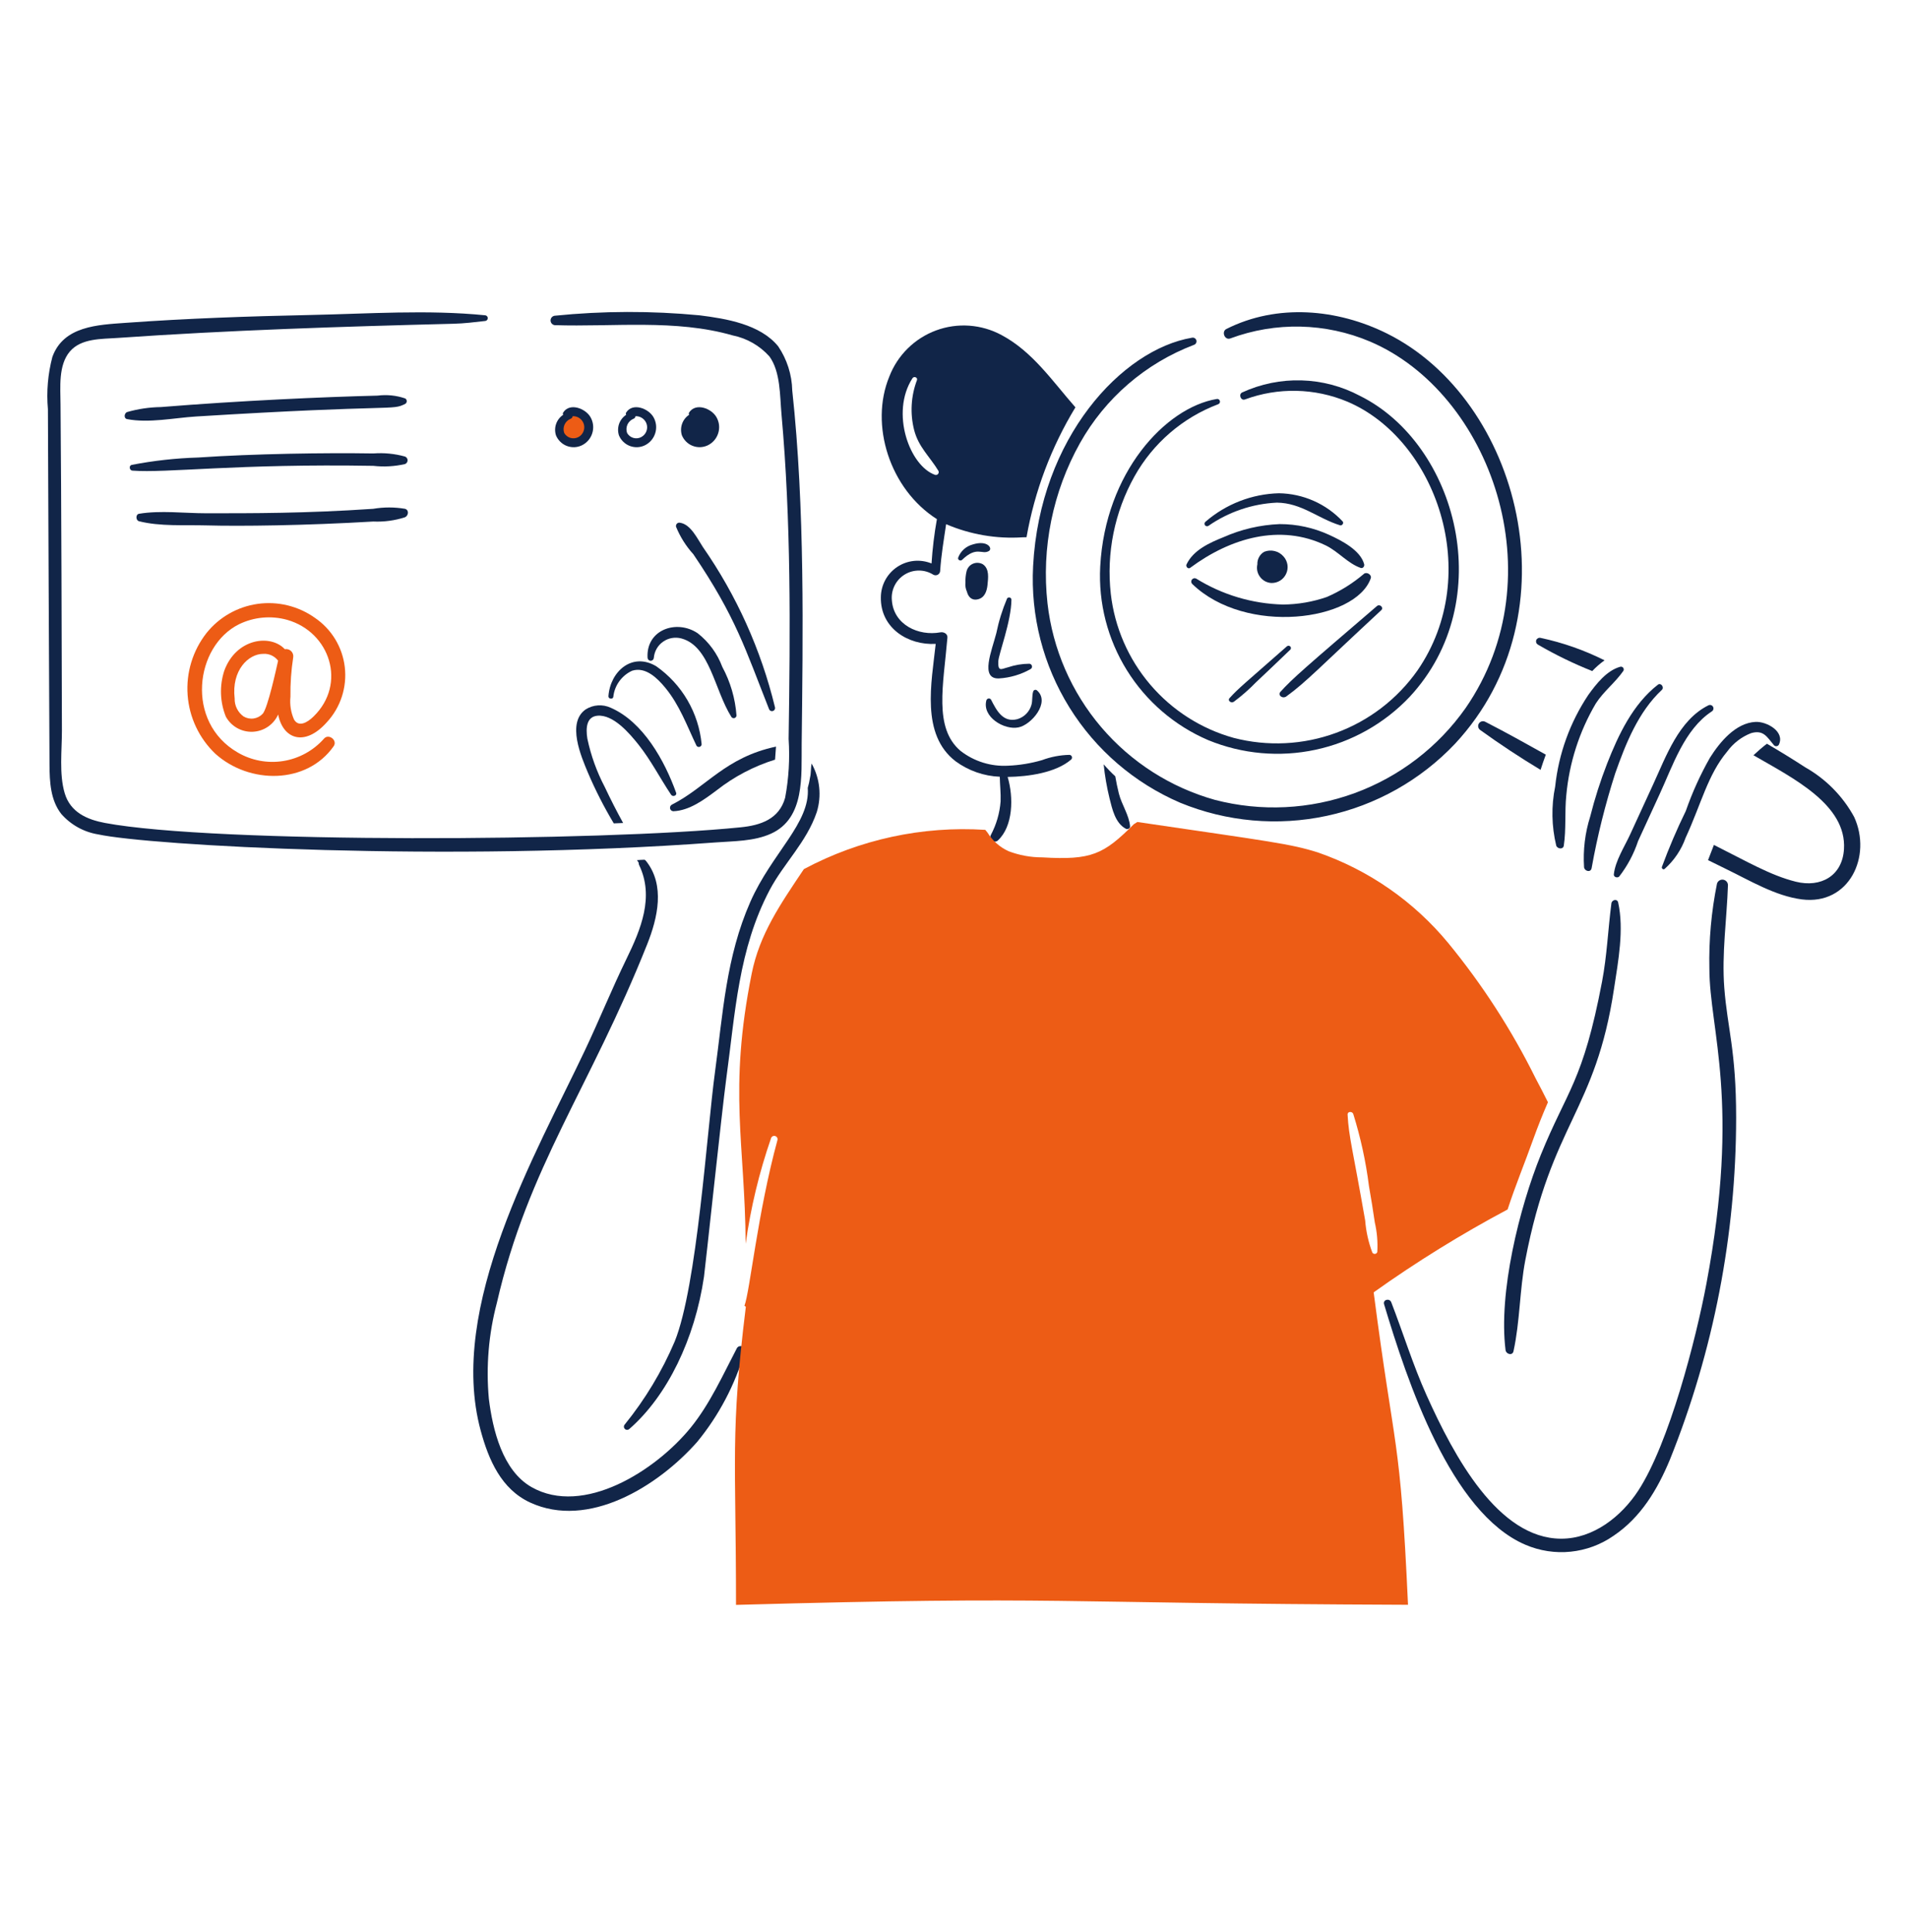 <svg
  xmlns="http://www.w3.org/2000/svg"
  width="80"
  height="81"
  viewBox="0 0 80 81"
  fill="none"
>
  <path
    d="M41.213 23.657C41.15 23.62 41.079 23.599 41.006 23.595C40.933 23.59 40.86 23.603 40.793 23.633C40.725 23.662 40.666 23.706 40.62 23.763C40.573 23.819 40.541 23.886 40.525 23.957C40.489 24.108 40.474 24.263 40.48 24.417C40.465 24.55 40.486 24.684 40.542 24.805C40.596 25.013 40.734 25.184 40.996 25.125C41.284 25.062 41.379 24.783 41.405 24.521C41.432 24.233 41.492 23.85 41.213 23.657Z"
    fill="#112548"
  />
  <path
    d="M40.784 22.825C40.646 22.862 40.519 22.931 40.413 23.026C40.307 23.122 40.225 23.242 40.175 23.375C40.142 23.471 40.272 23.535 40.338 23.471C40.956 22.871 41.175 23.271 41.463 23.1C41.63 23.002 41.419 22.625 40.784 22.825Z"
    fill="#112548"
  />
  <path
    d="M43.154 27.825C42.851 27.827 42.55 27.878 42.262 27.975C41.987 28.041 41.838 28.183 41.858 27.72C41.872 27.413 42.4 26.053 42.408 25.141C42.408 25.12 42.4 25.1 42.387 25.083C42.374 25.066 42.356 25.054 42.335 25.048C42.315 25.043 42.293 25.044 42.273 25.052C42.253 25.059 42.236 25.073 42.225 25.091C42.027 25.558 41.876 26.044 41.775 26.541C41.585 27.279 41.078 28.467 41.879 28.441C42.349 28.414 42.807 28.279 43.217 28.045C43.238 28.032 43.255 28.011 43.264 27.987C43.273 27.963 43.274 27.936 43.267 27.912C43.26 27.887 43.245 27.865 43.225 27.849C43.205 27.834 43.18 27.825 43.154 27.825Z"
    fill="#112548"
  />
  <path
    d="M43.483 28.946C43.471 28.934 43.456 28.926 43.44 28.921C43.424 28.917 43.407 28.917 43.391 28.921C43.375 28.925 43.36 28.933 43.347 28.944C43.335 28.956 43.326 28.97 43.321 28.986C43.262 29.169 43.3 29.369 43.246 29.552C43.206 29.693 43.131 29.821 43.028 29.926C42.926 30.03 42.798 30.106 42.658 30.148C42.046 30.308 41.778 29.769 41.554 29.332C41.543 29.314 41.527 29.3 41.509 29.291C41.49 29.283 41.469 29.279 41.449 29.282C41.428 29.285 41.409 29.293 41.393 29.306C41.377 29.319 41.365 29.337 41.358 29.357C41.167 30.052 42.104 30.615 42.7 30.494C43.238 30.392 44.05 29.442 43.483 28.946Z"
    fill="#112548"
  />
  <path
    d="M72.297 41.407C72.187 39.973 72.403 38.536 72.451 37.103C72.449 37.047 72.428 36.994 72.391 36.953C72.354 36.911 72.303 36.885 72.248 36.877C72.193 36.87 72.137 36.882 72.09 36.912C72.043 36.942 72.009 36.987 71.992 37.041C71.754 38.214 71.646 39.41 71.672 40.607C71.677 43.201 72.987 46.173 71.547 53.818C71.111 56.138 69.984 60.503 68.694 62.483C67.985 63.571 66.806 64.508 65.454 64.504C62.82 64.496 60.974 61.073 59.813 58.488C59.243 57.221 58.835 55.888 58.334 54.593C58.263 54.409 57.974 54.48 58.033 54.676C59.002 57.903 60.828 63.421 63.958 64.758C64.555 65.014 65.208 65.115 65.854 65.049C66.501 64.983 67.12 64.754 67.653 64.383C68.799 63.613 69.496 62.442 70.016 61.192C71.847 56.636 72.79 51.771 72.794 46.86C72.794 44.018 72.428 43.118 72.297 41.407Z"
    fill="#112548"
  />
  <path
    d="M67.847 37.833C67.809 37.662 67.583 37.72 67.564 37.87C67.421 38.969 67.38 40.057 67.172 41.15C66.372 45.361 65.707 45.694 64.606 48.408C63.702 50.636 62.823 54.195 63.126 56.598C63.147 56.769 63.415 56.849 63.459 56.644C63.733 55.392 63.714 54.082 63.955 52.824C65.056 47.071 66.897 46.613 67.675 41.442C67.848 40.298 68.101 38.971 67.847 37.833Z"
    fill="#112548"
  />
  <path
    d="M64.477 27.02C65.21 27.447 65.973 27.818 66.76 28.132C66.917 27.966 67.09 27.815 67.277 27.682C66.426 27.255 65.525 26.939 64.594 26.741C64.558 26.732 64.521 26.736 64.488 26.752C64.455 26.769 64.429 26.796 64.415 26.83C64.401 26.864 64.4 26.902 64.411 26.936C64.422 26.971 64.446 27.001 64.477 27.02Z"
    fill="#112548"
  />
  <path
    d="M77.742 34.248C77.266 33.375 76.554 32.654 75.688 32.165C75.162 31.823 74.627 31.494 74.084 31.178C73.888 31.329 73.7 31.491 73.52 31.661C75.173 32.618 77.434 33.728 77.315 35.602C77.245 36.719 76.345 37.222 75.295 36.962C74.232 36.697 73.237 36.108 71.862 35.42C71.779 35.633 71.699 35.85 71.616 36.058C71.866 36.183 72.121 36.308 72.37 36.429C73.366 36.911 74.433 37.56 75.549 37.704C77.534 37.957 78.499 35.895 77.742 34.248Z"
    fill="#112548"
  />
  <path
    d="M64.814 31.636C63.974 31.166 63.128 30.696 62.273 30.257C62.227 30.233 62.173 30.228 62.123 30.242C62.073 30.257 62.03 30.29 62.004 30.335C61.978 30.38 61.97 30.433 61.982 30.484C61.994 30.535 62.025 30.579 62.069 30.607C62.887 31.197 63.729 31.753 64.594 32.274C64.664 32.057 64.735 31.845 64.814 31.636Z"
    fill="#112548"
  />
  <path
    d="M55.59 22.866C56.11 23.119 56.516 23.623 57.052 23.808C57.148 23.841 57.219 23.733 57.198 23.654C57.046 23.067 56.248 22.659 55.727 22.421C55.077 22.123 54.369 21.969 53.653 21.971C52.843 22.003 52.047 22.188 51.307 22.516C50.711 22.756 50.034 23.059 49.749 23.662C49.709 23.75 49.812 23.871 49.903 23.804C51.584 22.556 53.672 21.937 55.59 22.866Z"
    fill="#112548"
  />
  <path
    d="M57.194 24.051C56.726 24.452 56.2 24.78 55.634 25.026C55.042 25.231 54.421 25.338 53.794 25.343C52.506 25.31 51.249 24.935 50.154 24.255C50.124 24.24 50.09 24.235 50.057 24.243C50.024 24.251 49.995 24.27 49.975 24.297C49.955 24.324 49.945 24.357 49.948 24.391C49.95 24.424 49.964 24.456 49.988 24.48C52.232 26.651 56.845 26.036 57.474 24.243C57.524 24.099 57.315 23.964 57.194 24.051Z"
    fill="#112548"
  />
  <path
    d="M53.003 23.133C52.913 23.186 52.839 23.263 52.789 23.356C52.739 23.448 52.715 23.552 52.72 23.657C52.699 23.748 52.698 23.842 52.717 23.934C52.737 24.025 52.776 24.111 52.832 24.185C52.888 24.26 52.959 24.322 53.041 24.366C53.124 24.41 53.215 24.435 53.308 24.44C53.437 24.443 53.565 24.408 53.675 24.34C53.785 24.271 53.872 24.172 53.926 24.054C53.981 23.936 54 23.805 53.981 23.677C53.962 23.549 53.906 23.429 53.82 23.332C53.722 23.217 53.591 23.136 53.444 23.101C53.297 23.065 53.143 23.076 53.003 23.133Z"
    fill="#112548"
  />
  <path
    d="M50.666 22.046C51.513 21.457 52.51 21.119 53.54 21.071C54.574 21.083 55.254 21.733 56.186 22.021C56.269 22.047 56.356 21.934 56.298 21.861C55.955 21.494 55.541 21.2 55.081 20.997C54.622 20.794 54.126 20.685 53.624 20.678C52.494 20.707 51.409 21.127 50.553 21.865C50.529 21.88 50.512 21.904 50.506 21.931C50.499 21.959 50.504 21.988 50.519 22.012C50.534 22.036 50.558 22.053 50.585 22.059C50.613 22.066 50.642 22.061 50.666 22.046Z"
    fill="#112548"
  />
  <path
    d="M57.732 25.408C54.765 27.952 54.189 28.444 53.682 29.008C53.66 29.03 53.648 29.06 53.648 29.091C53.648 29.122 53.66 29.152 53.682 29.174C53.714 29.207 53.755 29.227 53.8 29.232C53.845 29.236 53.891 29.225 53.928 29.2C54.776 28.584 55.312 27.992 57.915 25.579C58.03 25.472 57.854 25.303 57.732 25.408Z"
    fill="#112548"
  />
  <path
    d="M54.103 27.104C54.084 27.084 54.059 27.072 54.032 27.07C54.004 27.069 53.978 27.078 53.957 27.096C52.229 28.618 51.923 28.853 51.553 29.266C51.457 29.374 51.623 29.495 51.736 29.416C52.066 29.17 52.375 28.899 52.661 28.604C52.753 28.516 53.749 27.579 54.102 27.233C54.118 27.216 54.127 27.193 54.127 27.169C54.128 27.145 54.119 27.122 54.103 27.104Z"
    fill="#112548"
  />
  <path
    d="M44.84 31.645C44.447 31.653 44.058 31.728 43.69 31.866C43.228 32 42.751 32.079 42.269 32.099C41.551 32.14 40.842 31.92 40.274 31.478C39.139 30.516 39.558 28.712 39.724 26.729C39.737 26.566 39.566 26.484 39.432 26.508C38.512 26.678 37.47 26.192 37.395 25.167C37.374 24.955 37.413 24.742 37.508 24.551C37.602 24.36 37.748 24.2 37.929 24.088C38.109 23.976 38.318 23.917 38.531 23.918C38.744 23.918 38.952 23.979 39.132 24.092C39.161 24.108 39.194 24.117 39.228 24.117C39.262 24.117 39.295 24.108 39.324 24.091C39.353 24.074 39.377 24.05 39.394 24.021C39.411 23.992 39.42 23.959 39.42 23.925C39.463 23.271 39.574 22.621 39.67 21.975C40.678 22.407 41.775 22.596 42.87 22.525C42.928 22.525 42.987 22.521 43.041 22.521C43.38 20.595 44.075 18.748 45.091 17.076C44.131 15.984 43.299 14.742 41.995 14.047C41.577 13.821 41.116 13.687 40.642 13.653C40.168 13.619 39.692 13.687 39.247 13.852C38.801 14.017 38.396 14.275 38.058 14.609C37.72 14.943 37.457 15.345 37.287 15.788C36.455 17.806 37.303 20.503 39.283 21.763C39.173 22.378 39.098 22.998 39.058 23.621C38.825 23.526 38.571 23.489 38.321 23.514C38.07 23.54 37.829 23.626 37.62 23.766C37.41 23.905 37.238 24.095 37.118 24.316C36.998 24.538 36.935 24.786 36.933 25.038C36.909 26.325 38.07 27.058 39.233 26.992C39.058 28.62 38.599 30.792 40.07 31.916C40.609 32.31 41.253 32.535 41.92 32.562C41.925 32.908 41.967 33.249 41.954 33.595C41.916 34.087 41.777 34.567 41.545 35.003C41.524 35.042 41.517 35.088 41.527 35.132C41.536 35.176 41.561 35.215 41.596 35.243C41.632 35.27 41.676 35.284 41.721 35.282C41.765 35.28 41.808 35.263 41.841 35.232C42.481 34.638 42.504 33.428 42.249 32.57C43.103 32.558 44.269 32.4 44.916 31.837C44.931 31.821 44.942 31.802 44.946 31.78C44.951 31.759 44.949 31.737 44.941 31.716C44.933 31.696 44.919 31.678 44.901 31.666C44.883 31.653 44.862 31.646 44.84 31.645ZM39.213 19.909C38.14 19.542 37.322 17.304 38.259 15.855C38.321 15.759 38.487 15.821 38.447 15.935C38.195 16.602 38.153 17.331 38.327 18.022C38.511 18.742 38.981 19.136 39.347 19.739C39.357 19.759 39.361 19.782 39.359 19.805C39.357 19.827 39.348 19.849 39.334 19.866C39.32 19.884 39.301 19.898 39.28 19.905C39.258 19.913 39.235 19.914 39.213 19.909Z"
    fill="#112548"
  />
  <path
    d="M16.995 16.705C16.622 16.576 16.224 16.535 15.832 16.585C13.558 16.64 10.043 16.798 6.742 17.065C6.264 17.072 5.789 17.142 5.329 17.274C5.209 17.32 5.179 17.541 5.329 17.57C6.242 17.745 7.287 17.52 8.209 17.461C16.672 16.937 16.409 17.228 16.996 16.928C17.014 16.916 17.029 16.899 17.039 16.88C17.049 16.86 17.055 16.838 17.055 16.817C17.054 16.794 17.049 16.773 17.038 16.753C17.028 16.734 17.013 16.718 16.995 16.705Z"
    fill="#112548"
  />
  <path
    d="M16.982 19.139C16.55 19.019 16.1 18.975 15.653 19.009C13.636 18.976 10.653 19.021 8.304 19.18C7.369 19.208 6.439 19.311 5.521 19.489C5.392 19.522 5.429 19.722 5.55 19.729C6.978 19.839 9.94 19.432 15.653 19.529C16.097 19.579 16.546 19.554 16.982 19.454C17.014 19.442 17.041 19.42 17.06 19.392C17.079 19.364 17.09 19.33 17.09 19.296C17.09 19.262 17.079 19.229 17.06 19.201C17.041 19.173 17.014 19.151 16.982 19.139Z"
    fill="#112548"
  />
  <path
    d="M16.982 21.33C16.541 21.255 16.09 21.255 15.649 21.33C12.791 21.524 10.576 21.517 8.637 21.517C7.725 21.517 6.729 21.388 5.829 21.538C5.679 21.563 5.691 21.818 5.829 21.851C6.712 22.075 7.733 22 8.637 22.025C10.063 22.065 12.803 22.032 15.649 21.863C16.1 21.883 16.552 21.823 16.982 21.684C17.128 21.618 17.16 21.38 16.982 21.33Z"
    fill="#112548"
  />
  <path
    d="M24.536 17.493C24.434 17.376 24.296 17.298 24.143 17.27C23.991 17.243 23.834 17.269 23.698 17.343L23.881 17.43C23.793 17.456 23.711 17.502 23.643 17.565C23.576 17.628 23.524 17.706 23.491 17.793C23.459 17.879 23.447 17.972 23.457 18.064C23.467 18.156 23.498 18.244 23.548 18.322C23.608 18.393 23.683 18.45 23.767 18.49C23.851 18.53 23.942 18.552 24.035 18.554C24.128 18.556 24.22 18.538 24.306 18.502C24.391 18.465 24.468 18.411 24.531 18.343C24.628 18.222 24.681 18.073 24.682 17.918C24.683 17.764 24.631 17.614 24.536 17.493Z"
    fill="#ED5C15"
  />
  <path
    d="M24.76 17.489C24.552 17.123 23.889 16.865 23.614 17.293C23.605 17.307 23.6 17.324 23.6 17.341C23.6 17.358 23.605 17.375 23.614 17.389C23.477 17.479 23.373 17.612 23.318 17.767C23.263 17.922 23.261 18.09 23.31 18.247C23.351 18.348 23.412 18.439 23.489 18.515C23.566 18.592 23.658 18.652 23.759 18.692C23.86 18.731 23.968 18.75 24.076 18.747C24.185 18.744 24.292 18.718 24.39 18.672C24.495 18.622 24.589 18.551 24.665 18.463C24.741 18.375 24.799 18.272 24.833 18.161C24.868 18.05 24.879 17.933 24.867 17.818C24.854 17.702 24.818 17.59 24.76 17.489ZM24.244 18.326C24.142 18.378 24.024 18.389 23.915 18.356C23.806 18.323 23.713 18.25 23.657 18.151C23.617 18.038 23.621 17.915 23.669 17.805C23.717 17.695 23.805 17.608 23.915 17.56C23.94 17.553 23.963 17.538 23.98 17.518C23.997 17.498 24.008 17.474 24.011 17.447C24.117 17.442 24.222 17.474 24.308 17.537C24.393 17.6 24.455 17.69 24.483 17.793C24.51 17.896 24.501 18.005 24.457 18.102C24.414 18.2 24.339 18.279 24.244 18.327V18.326Z"
    fill="#112548"
  />
  <path
    d="M27.4 17.489C27.192 17.123 26.529 16.865 26.254 17.293C26.245 17.307 26.24 17.324 26.24 17.341C26.24 17.358 26.245 17.375 26.254 17.389C26.117 17.48 26.013 17.612 25.958 17.767C25.904 17.922 25.901 18.09 25.95 18.247C25.991 18.348 26.052 18.439 26.129 18.515C26.206 18.592 26.298 18.652 26.399 18.692C26.5 18.731 26.608 18.75 26.717 18.747C26.825 18.744 26.932 18.718 27.03 18.672C27.135 18.622 27.229 18.551 27.305 18.463C27.381 18.375 27.438 18.272 27.473 18.161C27.508 18.05 27.519 17.933 27.507 17.817C27.494 17.702 27.458 17.59 27.4 17.489ZM26.88 18.326C26.778 18.378 26.661 18.388 26.551 18.356C26.442 18.323 26.35 18.25 26.293 18.151C26.253 18.038 26.258 17.915 26.305 17.805C26.353 17.695 26.441 17.608 26.551 17.56C26.576 17.553 26.599 17.538 26.616 17.518C26.633 17.498 26.644 17.474 26.647 17.447C26.731 17.445 26.814 17.464 26.888 17.504C26.962 17.545 27.024 17.604 27.067 17.676C27.1 17.731 27.121 17.791 27.129 17.854C27.137 17.917 27.132 17.981 27.114 18.042C27.097 18.103 27.067 18.159 27.026 18.208C26.986 18.257 26.936 18.297 26.88 18.326Z"
    fill="#112548"
  />
  <path
    d="M30.04 17.488C29.832 17.121 29.174 16.867 28.895 17.292C28.885 17.306 28.881 17.323 28.881 17.34C28.881 17.357 28.885 17.373 28.895 17.388C28.757 17.478 28.653 17.611 28.599 17.766C28.544 17.921 28.541 18.089 28.59 18.246C28.631 18.346 28.692 18.438 28.769 18.514C28.846 18.591 28.938 18.651 29.039 18.69C29.14 18.73 29.248 18.749 29.357 18.746C29.465 18.742 29.572 18.717 29.671 18.671C29.776 18.621 29.869 18.55 29.946 18.462C30.022 18.374 30.079 18.271 30.114 18.16C30.149 18.049 30.16 17.932 30.148 17.816C30.135 17.701 30.098 17.589 30.04 17.488Z"
    fill="#112548"
  />
  <path
    d="M32.493 29.646C31.909 27.241 30.885 24.966 29.472 22.934C29.24 22.584 28.961 21.978 28.512 21.914C28.489 21.908 28.465 21.909 28.442 21.916C28.419 21.923 28.398 21.935 28.381 21.953C28.365 21.97 28.353 21.991 28.347 22.014C28.34 22.037 28.34 22.061 28.346 22.084C28.519 22.507 28.764 22.896 29.071 23.234C30.856 25.868 31.256 27.228 32.241 29.717C32.251 29.75 32.273 29.778 32.303 29.795C32.333 29.812 32.369 29.817 32.402 29.807C32.436 29.798 32.464 29.776 32.481 29.745C32.498 29.715 32.502 29.679 32.493 29.646Z"
    fill="#112548"
  />
  <path
    d="M27.414 27.578C27.425 27.443 27.466 27.312 27.533 27.195C27.6 27.078 27.692 26.977 27.803 26.9C27.913 26.822 28.04 26.77 28.172 26.747C28.305 26.724 28.442 26.73 28.572 26.765C29.764 27.089 29.956 28.925 30.664 30.052C30.677 30.074 30.697 30.09 30.72 30.099C30.744 30.108 30.769 30.11 30.794 30.103C30.818 30.097 30.839 30.082 30.855 30.063C30.87 30.043 30.879 30.019 30.88 29.994C30.828 29.28 30.625 28.586 30.285 27.957C30.078 27.401 29.722 26.914 29.255 26.548C28.375 25.951 27.085 26.393 27.151 27.573C27.153 27.607 27.167 27.639 27.191 27.663C27.215 27.686 27.247 27.7 27.281 27.7C27.315 27.701 27.347 27.688 27.372 27.665C27.397 27.643 27.412 27.611 27.414 27.578Z"
    fill="#112548"
  />
  <path
    d="M25.715 29.217C25.739 28.98 25.825 28.755 25.964 28.562C26.103 28.369 26.29 28.215 26.506 28.117C27.069 27.939 27.565 28.433 27.889 28.825C28.495 29.558 28.797 30.413 29.202 31.259C29.215 31.28 29.235 31.297 29.258 31.306C29.282 31.315 29.308 31.317 29.332 31.31C29.356 31.303 29.378 31.289 29.393 31.27C29.409 31.25 29.418 31.225 29.419 31.2C29.357 30.55 29.155 29.92 28.826 29.356C28.497 28.791 28.05 28.305 27.515 27.93C26.506 27.327 25.586 28.146 25.511 29.184C25.502 29.303 25.694 29.328 25.715 29.217Z"
    fill="#112548"
  />
  <path
    d="M25.356 32.99C25.021 32.352 24.776 31.671 24.627 30.965C24.553 30.503 24.598 30.052 25.04 30.005C25.71 29.937 26.394 30.742 26.773 31.218C27.293 31.872 27.675 32.624 28.139 33.318C28.206 33.417 28.394 33.358 28.348 33.23C27.872 31.9 26.969 30.258 25.602 29.668C25.436 29.592 25.253 29.558 25.07 29.571C24.888 29.583 24.711 29.641 24.557 29.739C23.75 30.299 24.373 31.726 24.648 32.385C24.961 33.12 25.325 33.832 25.735 34.517C25.865 34.513 25.998 34.505 26.127 34.501C25.854 34.006 25.597 33.502 25.356 32.99Z"
    fill="#112548"
  />
  <path
    d="M30.901 56.509C30.317 57.626 29.768 58.851 28.968 59.838C27.492 61.659 24.459 63.575 22.288 62.342C21.068 61.649 20.657 59.934 20.497 58.639C20.373 57.288 20.487 55.925 20.834 54.614C22.143 48.907 24.727 45.635 27.137 39.582C27.578 38.474 27.892 37.109 27.092 36.099C27.074 36.075 27.051 36.055 27.025 36.041C26.921 36.045 26.813 36.049 26.708 36.058C26.733 36.095 26.758 36.129 26.779 36.166C26.774 36.202 26.782 36.239 26.8 36.27C27.438 37.595 26.87 38.961 26.271 40.19C25.654 41.456 25.128 42.757 24.526 44.03C22.49 48.335 18.743 54.779 20.155 59.974C20.489 61.203 21.018 62.432 22.235 62.991C24.656 64.103 27.557 62.34 29.23 60.449C30.146 59.333 30.825 58.041 31.226 56.654C31.236 56.613 31.232 56.569 31.213 56.531C31.195 56.493 31.163 56.462 31.124 56.445C31.085 56.428 31.042 56.425 31.001 56.437C30.96 56.448 30.925 56.474 30.901 56.509Z"
    fill="#112548"
  />
  <path
    d="M33.218 16.369C33.203 15.707 32.998 15.063 32.626 14.515C31.869 13.589 30.439 13.358 29.335 13.219C27.312 13.026 25.276 13.031 23.255 13.236C23.207 13.243 23.164 13.267 23.133 13.303C23.102 13.339 23.084 13.386 23.084 13.434C23.084 13.482 23.102 13.528 23.133 13.564C23.164 13.6 23.207 13.624 23.255 13.631C25.709 13.711 28.329 13.371 30.721 14.061C31.317 14.181 31.857 14.491 32.262 14.944C32.73 15.589 32.697 16.597 32.767 17.364C33.17 21.857 33.135 26.319 33.066 30.979C33.12 31.803 33.072 32.63 32.92 33.442C32.67 34.341 31.887 34.599 31.054 34.682C25.206 35.276 9.008 35.363 4.4 34.499C3.65 34.358 2.951 34.053 2.713 33.253C2.473 32.445 2.598 31.453 2.596 30.624C2.57 19.567 2.548 18.798 2.538 16.951C2.534 16.247 2.438 15.311 2.93 14.734C3.404 14.18 4.25 14.214 4.913 14.168C9.604 13.841 14.316 13.691 19.015 13.572C19.465 13.561 19.903 13.506 20.349 13.455C20.377 13.451 20.403 13.437 20.422 13.415C20.441 13.393 20.452 13.365 20.452 13.337C20.452 13.308 20.441 13.28 20.422 13.258C20.403 13.236 20.377 13.222 20.349 13.218C17.926 12.975 15.432 13.155 12.999 13.205C10.421 13.259 7.842 13.348 5.267 13.534C4.107 13.618 2.664 13.664 2.196 14.963C2.008 15.676 1.944 16.416 2.009 17.151C2.016 18.677 2.064 30.529 2.076 32.066C2.08 32.778 2.116 33.539 2.567 34.119C2.968 34.578 3.516 34.882 4.117 34.979C6.242 35.44 18.723 36.154 30.006 35.316C30.768 35.259 31.614 35.271 32.326 34.949C33.76 34.301 33.598 32.517 33.613 31.183C33.664 26.616 33.755 21.339 33.218 16.369Z"
    fill="#112548"
  />
  <path
    d="M64.381 45.194C63.381 43.176 62.155 41.279 60.727 39.538C59.286 37.791 57.392 36.475 55.253 35.734C54.093 35.369 53.288 35.283 47.687 34.459L47.541 34.551C46.274 35.817 45.77 36.065 43.701 35.942C43.218 35.943 42.74 35.855 42.289 35.684C41.925 35.518 41.619 35.249 41.409 34.909L41.313 34.789C38.673 34.619 36.039 35.189 33.705 36.435C32.713 37.915 31.85 39.157 31.518 40.813C30.531 45.739 31.238 47.933 31.264 52.141C31.474 50.637 31.83 49.156 32.327 47.721C32.337 47.685 32.36 47.655 32.393 47.636C32.425 47.618 32.464 47.613 32.499 47.623C32.535 47.633 32.566 47.657 32.584 47.689C32.603 47.721 32.607 47.76 32.597 47.796C31.763 50.856 31.446 54.116 31.214 54.741C31.235 54.753 31.254 54.766 31.272 54.781C30.614 60.109 30.86 61.147 30.86 67.279C44.776 66.896 43.74 67.217 59.036 67.275C58.707 60.055 58.486 61.043 57.596 54.177C59.391 52.898 61.267 51.738 63.212 50.702C63.537 49.702 63.945 48.719 64.295 47.736C64.481 47.22 64.684 46.71 64.903 46.207C64.735 45.869 64.56 45.531 64.381 45.194ZM57.748 52.485C57.742 52.506 57.729 52.525 57.712 52.539C57.695 52.553 57.674 52.562 57.652 52.565C57.63 52.567 57.608 52.563 57.588 52.554C57.568 52.544 57.551 52.529 57.54 52.509C57.377 52.077 57.276 51.624 57.24 51.164C56.72 48.181 56.556 47.688 56.503 46.731C56.494 46.585 56.696 46.58 56.74 46.698C57.048 47.683 57.269 48.694 57.398 49.718C57.489 50.227 57.569 50.738 57.644 51.247C57.737 51.652 57.773 52.069 57.748 52.485Z"
    fill="#ED5C15"
  />
  <path
    d="M68.068 28.121C68.079 28.101 68.084 28.079 68.082 28.056C68.081 28.034 68.072 28.012 68.059 27.994C68.045 27.976 68.026 27.962 68.005 27.954C67.984 27.947 67.961 27.945 67.939 27.95C67.367 28.108 66.931 28.668 66.597 29.13C65.829 30.28 65.352 31.599 65.206 32.975C65.039 33.793 65.055 34.638 65.251 35.45C65.298 35.587 65.542 35.624 65.568 35.45C65.672 34.757 65.601 34.045 65.672 33.346C65.795 31.983 66.218 30.666 66.912 29.488C67.242 28.978 67.724 28.616 68.068 28.121Z"
    fill="#112548"
  />
  <path
    d="M69.68 28.92C69.792 28.815 69.64 28.605 69.513 28.703C68.461 29.524 67.86 30.799 67.384 32.011C67.102 32.735 66.866 33.475 66.676 34.228C66.458 34.915 66.371 35.637 66.418 36.357C66.438 36.519 66.693 36.594 66.734 36.397C66.975 35.048 67.307 33.718 67.726 32.414C68.164 31.174 68.694 29.841 69.68 28.92Z"
    fill="#112548"
  />
  <path
    d="M71.771 29.825C71.805 29.805 71.829 29.774 71.838 29.736C71.848 29.699 71.843 29.66 71.824 29.626C71.805 29.593 71.773 29.568 71.736 29.558C71.699 29.548 71.659 29.552 71.626 29.571C70.386 30.189 69.855 31.712 69.309 32.895C68.989 33.592 68.671 34.287 68.349 34.983C68.112 35.499 67.728 36.083 67.666 36.654C67.654 36.77 67.816 36.82 67.891 36.745C68.237 36.298 68.505 35.795 68.683 35.258C68.982 34.603 69.283 33.953 69.583 33.3C70.135 32.107 70.623 30.578 71.771 29.825Z"
    fill="#112548"
  />
  <path
    d="M73.605 30.263C72.765 30.308 72.106 31.114 71.692 31.771C71.29 32.48 70.953 33.225 70.684 33.996C70.31 34.761 69.975 35.545 69.68 36.345C69.663 36.404 69.735 36.471 69.793 36.429C70.193 36.074 70.496 35.624 70.676 35.12C71.332 33.698 71.604 32.478 72.417 31.508C72.671 31.159 73.019 30.89 73.421 30.734C73.95 30.582 74.092 30.904 74.384 31.246C74.398 31.259 74.414 31.27 74.433 31.276C74.451 31.282 74.471 31.284 74.49 31.282C74.509 31.279 74.528 31.273 74.544 31.262C74.56 31.251 74.574 31.237 74.584 31.221C74.853 30.664 74.067 30.238 73.605 30.263Z"
    fill="#112548"
  />
  <path
    d="M13.58 30.97C13.136 31.469 12.533 31.799 11.873 31.904C11.214 32.008 10.538 31.881 9.962 31.543C7.762 30.267 8.172 27.084 10.023 26.169C10.649 25.864 11.366 25.798 12.038 25.984C13.846 26.498 14.548 28.674 13.146 30.037C12.877 30.302 12.52 30.492 12.328 30.163C12.196 29.864 12.144 29.535 12.178 29.21C12.17 28.657 12.209 28.103 12.294 27.556C12.302 27.508 12.297 27.46 12.282 27.414C12.267 27.369 12.241 27.328 12.206 27.294C12.171 27.261 12.129 27.236 12.083 27.223C12.037 27.209 11.989 27.206 11.942 27.215C11.338 26.567 9.894 26.762 9.401 28.125C9.198 28.753 9.223 29.433 9.47 30.045C9.581 30.244 9.744 30.409 9.943 30.521C10.142 30.632 10.367 30.686 10.595 30.677C10.823 30.667 11.043 30.595 11.232 30.467C11.42 30.339 11.57 30.161 11.663 29.953C11.863 30.985 12.779 31.321 13.708 30.273C13.991 29.966 14.205 29.601 14.334 29.203C14.463 28.805 14.505 28.385 14.457 27.969C14.409 27.554 14.272 27.154 14.055 26.796C13.838 26.439 13.546 26.133 13.2 25.898C12.504 25.405 11.646 25.197 10.802 25.316C9.957 25.435 9.19 25.872 8.658 26.538C8.08 27.277 7.798 28.204 7.867 29.14C7.936 30.075 8.35 30.951 9.029 31.598C10.454 32.882 12.86 32.889 13.989 31.285C14.168 31.035 13.774 30.733 13.58 30.97ZM11.66 27.699C11.588 28.019 11.23 29.667 11.018 29.919C10.917 30.028 10.782 30.099 10.636 30.12C10.489 30.141 10.34 30.111 10.213 30.035C10.093 29.95 9.997 29.836 9.932 29.704C9.866 29.573 9.835 29.427 9.839 29.28C9.7 28.098 10.418 27.411 11.034 27.411C11.155 27.402 11.275 27.424 11.384 27.474C11.494 27.525 11.589 27.602 11.661 27.698L11.66 27.699Z"
    fill="#ED5C15"
  />
  <path
    d="M58.16 13.984C56.065 12.941 53.543 12.721 51.419 13.792C51.203 13.902 51.352 14.275 51.585 14.188C53.483 13.482 55.579 13.528 57.443 14.318C62.488 16.467 65.265 24.153 61.455 29.677C60.303 31.314 58.679 32.559 56.8 33.248C54.921 33.936 52.877 34.035 50.94 33.532C49.083 33.012 47.423 31.951 46.172 30.483C44.922 29.015 44.137 27.208 43.92 25.291C43.663 22.967 44.139 20.621 45.28 18.579C46.339 16.689 48.029 15.231 50.054 14.46C50.094 14.448 50.128 14.422 50.148 14.386C50.168 14.35 50.174 14.308 50.163 14.268C50.151 14.228 50.125 14.194 50.089 14.174C50.053 14.154 50.011 14.149 49.971 14.159C47.045 14.655 43.6 18.352 43.317 23.729C43.206 25.816 43.738 27.886 44.842 29.661C45.945 31.435 47.566 32.829 49.487 33.653C51.433 34.452 53.575 34.643 55.632 34.201C57.689 33.759 59.564 32.705 61.01 31.177C66.104 25.694 63.715 16.748 58.16 13.984Z"
    fill="#112548"
  />
  <path
    d="M57.023 16.596C56.266 16.193 55.425 15.97 54.567 15.946C53.709 15.921 52.857 16.095 52.078 16.454C51.92 16.535 52.028 16.809 52.198 16.746C53.59 16.232 55.125 16.265 56.493 16.838C60.193 18.405 62.225 24.049 59.435 28.103C58.59 29.303 57.399 30.217 56.021 30.722C54.643 31.228 53.144 31.301 51.723 30.932C50.361 30.552 49.144 29.774 48.227 28.698C47.31 27.622 46.734 26.297 46.574 24.892C46.384 23.187 46.732 21.465 47.569 19.968C48.345 18.58 49.586 17.51 51.073 16.947C51.101 16.938 51.125 16.919 51.139 16.892C51.153 16.866 51.156 16.835 51.148 16.807C51.14 16.778 51.121 16.754 51.096 16.739C51.07 16.724 51.039 16.72 51.011 16.727C48.86 17.092 46.341 19.812 46.131 23.747C46.05 25.277 46.44 26.796 47.249 28.098C48.058 29.399 49.247 30.422 50.655 31.026C52.082 31.613 53.653 31.754 55.161 31.43C56.669 31.107 58.044 30.334 59.104 29.214C62.855 25.18 61.095 18.617 57.023 16.596Z"
    fill="#112548"
  />
  <path
    d="M46.912 33.265C46.852 33.028 46.804 32.785 46.762 32.545C46.59 32.386 46.428 32.218 46.275 32.041C46.324 32.52 46.406 32.995 46.52 33.462C46.634 33.916 46.758 34.504 47.204 34.742C47.275 34.779 47.391 34.733 47.383 34.642C47.338 34.157 47.031 33.737 46.912 33.265Z"
    fill="#112548"
  />
  <path
    d="M34.03 32.008C33.993 32.179 34.009 32.424 33.964 32.591C33.942 32.739 33.91 32.885 33.868 33.029C33.864 32.983 33.876 33.074 33.868 33.029C33.98 34.497 32.363 35.763 31.464 37.799C30.438 40.121 30.311 42.5 29.981 44.923C29.636 47.455 29.232 53.91 28.289 56.238C27.756 57.49 27.051 58.661 26.194 59.718C26.171 59.744 26.159 59.777 26.16 59.811C26.16 59.845 26.174 59.877 26.198 59.901C26.222 59.926 26.254 59.94 26.288 59.942C26.322 59.943 26.355 59.932 26.381 59.91C27.981 58.52 29.136 56.122 29.518 53.519C29.566 53.191 30.282 46.459 30.447 45.253C30.83 42.453 30.956 39.797 32.276 37.3C32.858 36.201 33.825 35.293 34.247 34.042C34.35 33.706 34.384 33.352 34.347 33.003C34.31 32.653 34.202 32.315 34.03 32.008Z"
    fill="#112548"
  />
  <path
    d="M28.235 34.008C28.901 33.981 29.511 33.534 30.052 33.128C30.782 32.555 31.611 32.12 32.497 31.845C32.51 31.661 32.526 31.482 32.537 31.299C30.397 31.755 29.621 33.001 28.16 33.738C28.134 33.755 28.113 33.78 28.102 33.809C28.09 33.839 28.089 33.871 28.097 33.901C28.106 33.932 28.124 33.958 28.148 33.978C28.173 33.997 28.204 34.008 28.235 34.008Z"
    fill="#112548"
  />
</svg>
